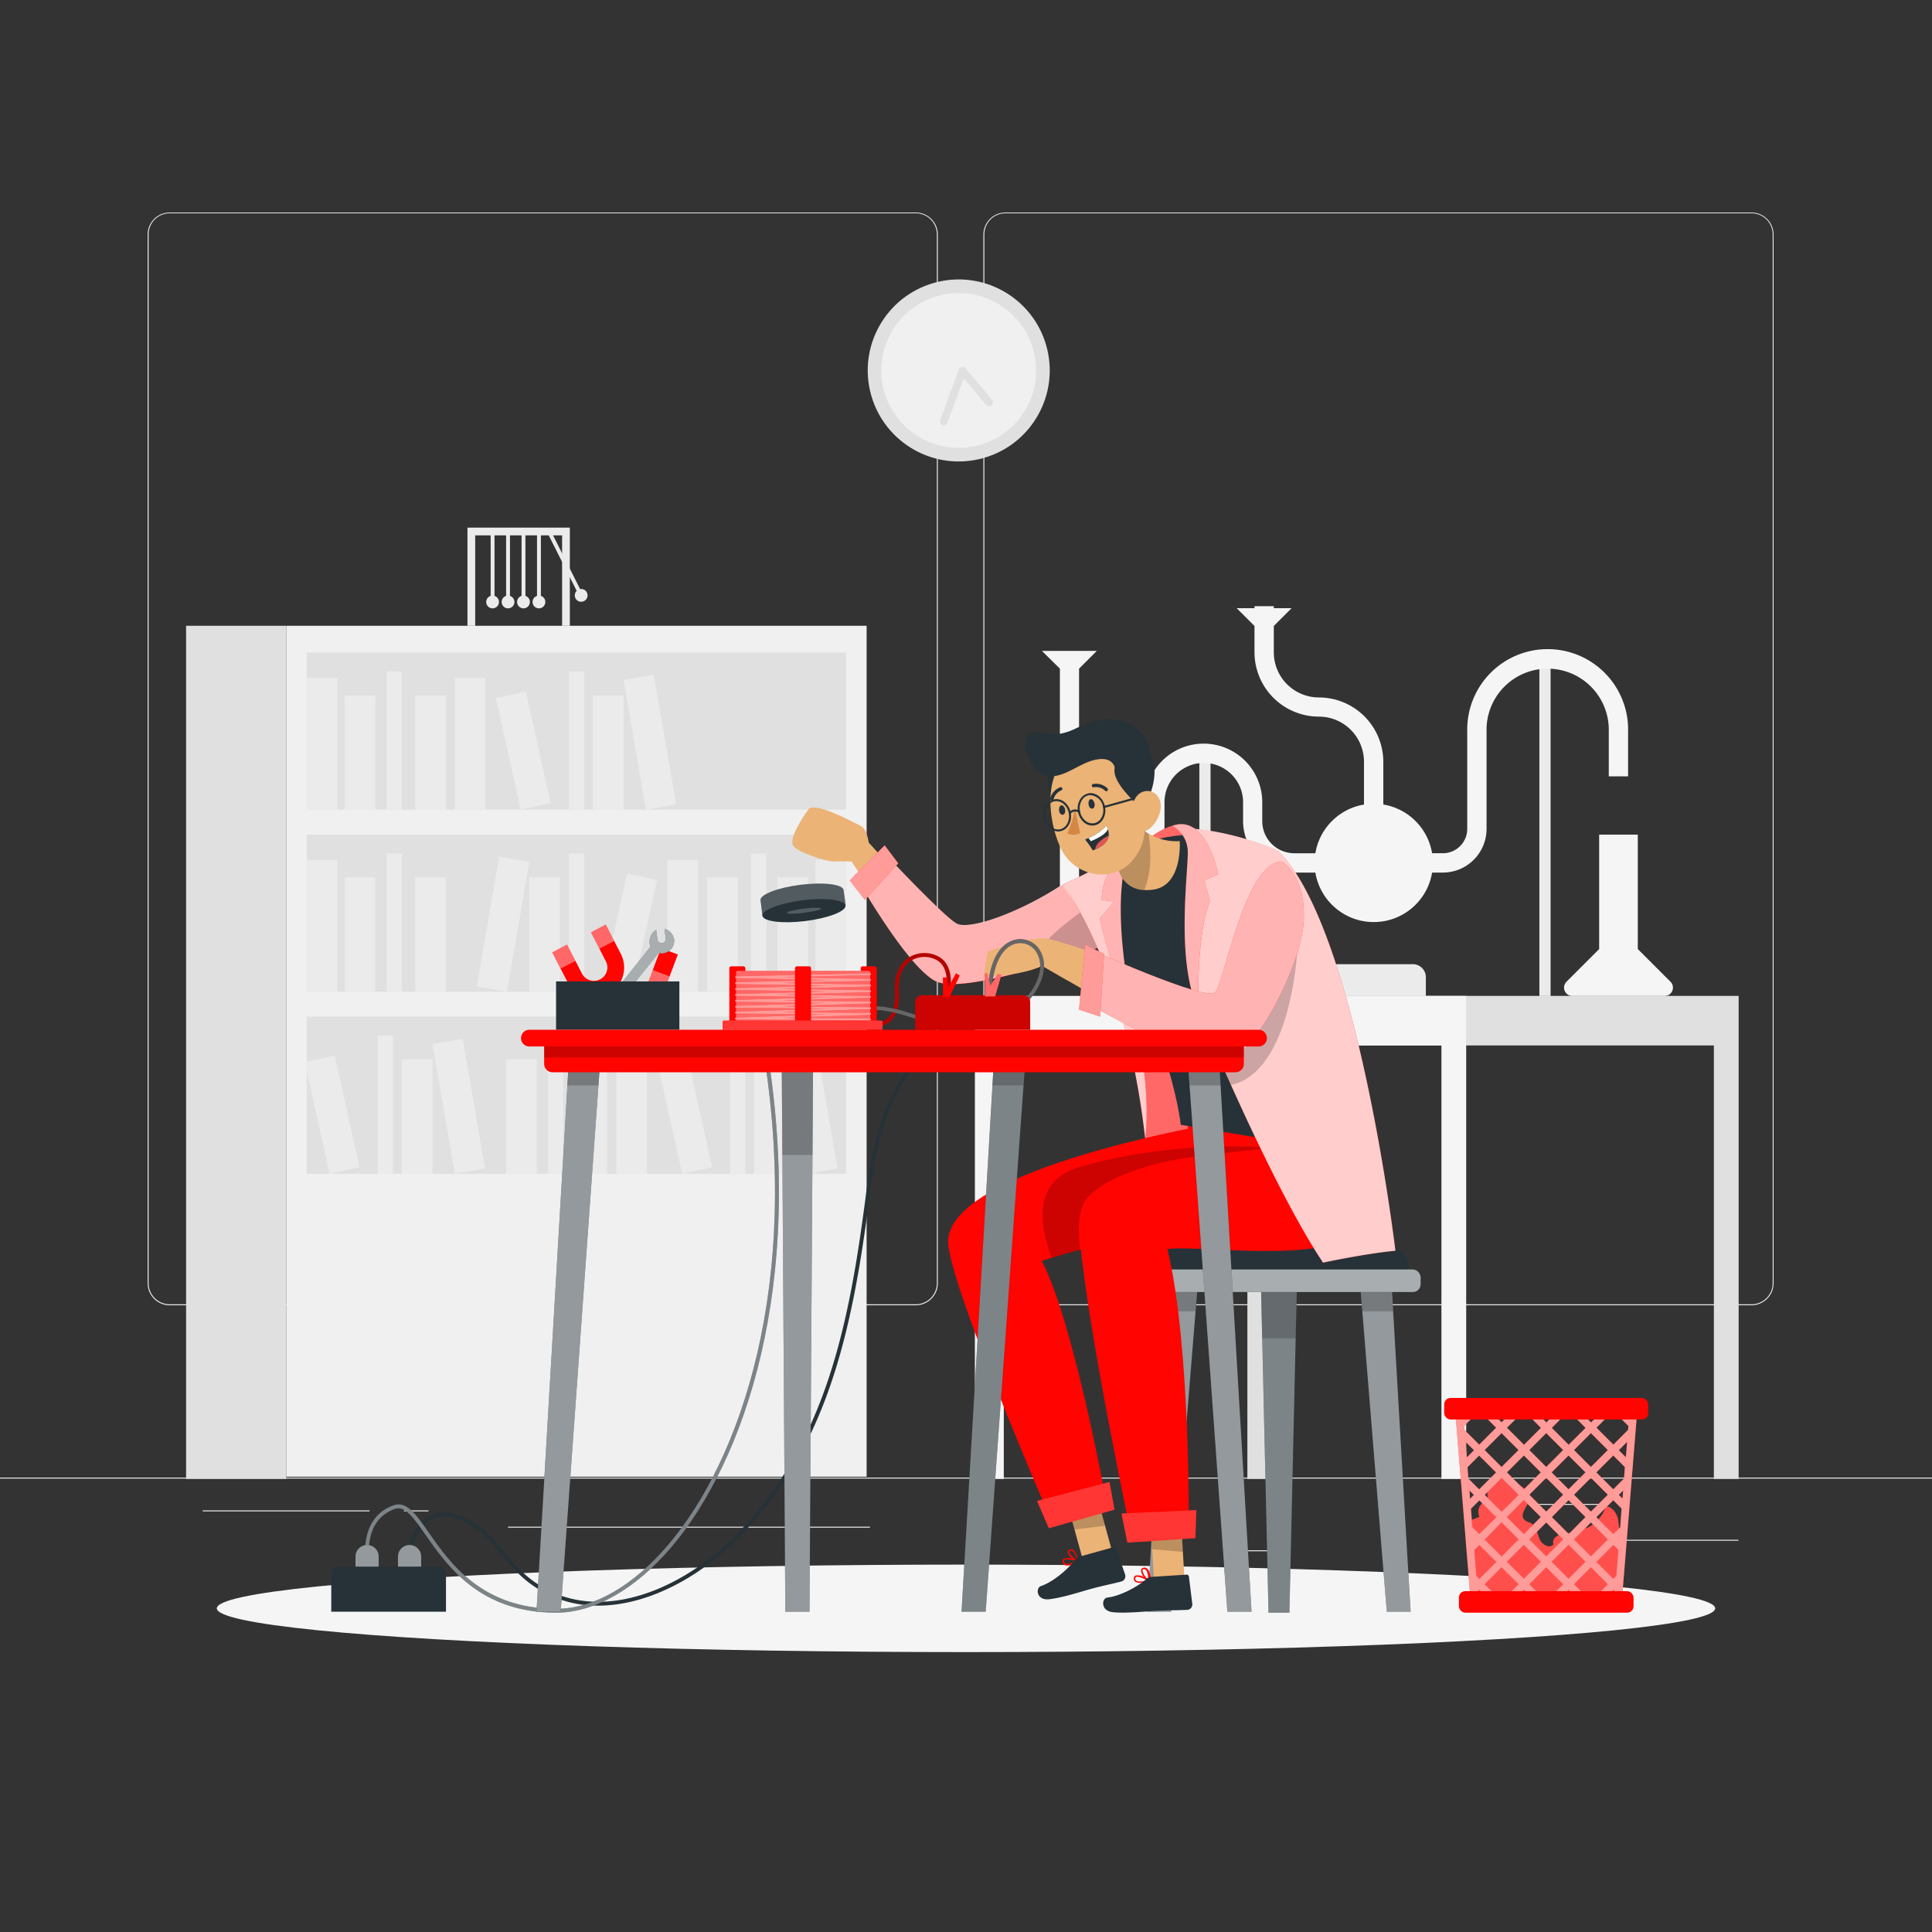 <svg xmlns="http://www.w3.org/2000/svg" viewBox="0 0 500 500"><rect x="0" y="0" width="500" height="500" fill="#333333" stroke="none"/><g id="freepik--background-complete--inject-1"><rect y="382.4" width="500" height="0.25" style="fill:#ebebeb"></rect><rect x="416.78" y="398.49" width="33.12" height="0.25" style="fill:#ebebeb"></rect><rect x="322.53" y="401.21" width="8.69" height="0.25" style="fill:#ebebeb"></rect><rect x="396.59" y="389.21" width="19.19" height="0.25" style="fill:#ebebeb"></rect><rect x="52.46" y="390.89" width="43.19" height="0.25" style="fill:#ebebeb"></rect><rect x="104.56" y="390.89" width="6.33" height="0.25" style="fill:#ebebeb"></rect><rect x="131.47" y="395.11" width="93.68" height="0.25" style="fill:#ebebeb"></rect><path d="M237,337.8H43.91a5.71,5.71,0,0,1-5.7-5.71V60.66A5.71,5.71,0,0,1,43.91,55H237a5.71,5.71,0,0,1,5.71,5.71V332.09A5.71,5.71,0,0,1,237,337.8ZM43.91,55.2a5.46,5.46,0,0,0-5.45,5.46V332.09a5.46,5.46,0,0,0,5.45,5.46H237a5.47,5.47,0,0,0,5.46-5.46V60.66A5.47,5.47,0,0,0,237,55.2Z" style="fill:#ebebeb"></path><path d="M453.31,337.8H260.21a5.72,5.72,0,0,1-5.71-5.71V60.66A5.72,5.72,0,0,1,260.21,55h193.1A5.71,5.71,0,0,1,459,60.66V332.09A5.71,5.71,0,0,1,453.31,337.8ZM260.21,55.2a5.47,5.47,0,0,0-5.46,5.46V332.09a5.47,5.47,0,0,0,5.46,5.46h193.1a5.47,5.47,0,0,0,5.46-5.46V60.66a5.47,5.47,0,0,0-5.46-5.46Z" style="fill:#ebebeb"></path><path d="M405.4,254.08l8.46-8.46V216h10v29.61l8.46,8.46a2.16,2.16,0,0,1-1.53,3.69H406.93A2.16,2.16,0,0,1,405.4,254.08Z" style="fill:#f5f5f5"></path><rect x="398.39" y="170.72" width="2.9" height="87.05" transform="translate(799.68 428.49) rotate(180)" style="fill:#ebebeb"></rect><rect x="310.39" y="194.98" width="2.9" height="62.79" style="fill:#ebebeb"></rect><rect x="286.39" y="242.72" width="2.9" height="15.05" style="fill:#ebebeb"></rect><circle cx="355.52" cy="223.32" r="15.31" style="fill:#f5f5f5"></circle><path d="M269.65,168.45h14.21l-4.6,4.6v58.5a8.54,8.54,0,1,0,17.07,0V207.62a15.17,15.17,0,0,1,30.34,0v4.9a8.3,8.3,0,0,0,8.29,8.3H353V197.13a11.68,11.68,0,0,0-11.67-11.67,16.68,16.68,0,0,1-16.67-16.67V162l-4.61-4.6h4.61v-.52h5v.52h4.6l-4.6,4.6v6.83a11.68,11.68,0,0,0,11.67,11.67A16.69,16.69,0,0,1,358,197.13v23.69h15.42a6.31,6.31,0,0,0,6.3-6.3V189.27a20.82,20.82,0,1,1,41.63,0v11.65h-5V189.27a15.82,15.82,0,1,0-31.63,0v25.25a11.31,11.31,0,0,1-11.3,11.3H335a13.31,13.31,0,0,1-13.29-13.3v-4.9a10.17,10.17,0,0,0-20.34,0v23.93a13.54,13.54,0,1,1-27.07,0v-58.5Z" style="fill:#f5f5f5"></path><path d="M341,249.54h28a0,0,0,0,1,0,0v4.88a3.36,3.36,0,0,1-3.36,3.36H344.37a3.36,3.36,0,0,1-3.36-3.36v-4.88A0,0,0,0,1,341,249.54Z" transform="translate(710.02 507.31) rotate(180)" style="fill:#ebebeb"></path><rect x="74.07" y="161.95" width="150.21" height="220.23" style="fill:#f0f0f0"></rect><rect x="79.38" y="168.88" width="139.59" height="40.67" style="fill:#e0e0e0"></rect><rect x="79.38" y="175.46" width="7.93" height="34.09" style="fill:#ebebeb"></rect><rect x="117.73" y="175.46" width="7.93" height="34.09" style="fill:#ebebeb"></rect><rect x="164.21" y="175.04" width="7.93" height="34.09" transform="translate(-30.18 31.35) rotate(-9.78)" style="fill:#ebebeb"></rect><rect x="89.21" y="179.96" width="7.93" height="29.6" style="fill:#ebebeb"></rect><rect x="107.43" y="179.96" width="7.93" height="29.6" style="fill:#ebebeb"></rect><rect x="153.44" y="179.96" width="7.93" height="29.6" style="fill:#ebebeb"></rect><rect x="131.45" y="179.45" width="7.93" height="29.6" transform="translate(-38.91 34) rotate(-12.53)" style="fill:#ebebeb"></rect><rect x="100.03" y="173.77" width="3.96" height="35.78" style="fill:#ebebeb"></rect><rect x="147.2" y="173.77" width="3.96" height="35.78" style="fill:#ebebeb"></rect><rect x="79.38" y="215.99" width="139.59" height="40.67" transform="translate(298.36 472.66) rotate(180)" style="fill:#e0e0e0"></rect><rect x="211.04" y="222.58" width="7.93" height="34.09" transform="translate(430.02 479.24) rotate(180)" style="fill:#ebebeb"></rect><rect x="172.7" y="222.58" width="7.93" height="34.09" transform="translate(353.33 479.24) rotate(180)" style="fill:#ebebeb"></rect><rect x="126.22" y="222.15" width="7.93" height="34.09" transform="translate(217.85 497.03) rotate(-170.22)" style="fill:#ebebeb"></rect><rect x="201.22" y="227.07" width="7.93" height="29.6" transform="translate(410.37 483.74) rotate(180)" style="fill:#ebebeb"></rect><rect x="182.99" y="227.07" width="7.93" height="29.6" transform="translate(373.91 483.74) rotate(180)" style="fill:#ebebeb"></rect><rect x="136.99" y="227.07" width="7.93" height="29.6" transform="translate(281.9 483.74) rotate(180)" style="fill:#ebebeb"></rect><rect x="158.98" y="226.56" width="7.93" height="29.6" transform="translate(269.66 512.32) rotate(-167.47)" style="fill:#ebebeb"></rect><rect x="194.36" y="220.88" width="3.96" height="35.78" transform="translate(392.69 477.55) rotate(180)" style="fill:#ebebeb"></rect><rect x="147.2" y="220.88" width="3.96" height="35.78" transform="translate(298.36 477.55) rotate(180)" style="fill:#ebebeb"></rect><rect x="79.38" y="222.58" width="7.93" height="34.09" style="fill:#ebebeb"></rect><rect x="89.21" y="227.07" width="7.93" height="29.6" style="fill:#ebebeb"></rect><rect x="107.43" y="227.07" width="7.93" height="29.6" style="fill:#ebebeb"></rect><rect x="100.03" y="220.88" width="3.96" height="35.78" style="fill:#ebebeb"></rect><rect x="79.38" y="263.11" width="139.59" height="40.67" style="fill:#e0e0e0"></rect><rect x="159.5" y="269.69" width="7.93" height="34.09" style="fill:#ebebeb"></rect><rect x="205.98" y="269.27" width="7.93" height="34.09" transform="translate(-45.58 39.82) rotate(-9.78)" style="fill:#ebebeb"></rect><rect x="130.99" y="274.18" width="7.93" height="29.6" style="fill:#ebebeb"></rect><rect x="149.21" y="274.18" width="7.93" height="29.6" style="fill:#ebebeb"></rect><rect x="195.22" y="274.18" width="7.93" height="29.6" style="fill:#ebebeb"></rect><rect x="173.22" y="273.68" width="7.93" height="29.6" transform="translate(-58.35 45.3) rotate(-12.53)" style="fill:#ebebeb"></rect><rect x="141.81" y="268" width="3.96" height="35.78" style="fill:#ebebeb"></rect><rect x="188.97" y="268" width="3.96" height="35.78" style="fill:#ebebeb"></rect><rect x="114.76" y="269.27" width="7.93" height="34.09" transform="translate(-46.9 24.32) rotate(-9.78)" style="fill:#ebebeb"></rect><rect x="103.99" y="274.18" width="7.93" height="29.6" style="fill:#ebebeb"></rect><rect x="81.99" y="273.68" width="7.93" height="29.6" transform="translate(-60.53 25.51) rotate(-12.53)" style="fill:#ebebeb"></rect><rect x="97.74" y="268" width="3.96" height="35.78" style="fill:#ebebeb"></rect><rect x="48.16" y="161.95" width="25.91" height="220.8" transform="translate(122.23 544.7) rotate(180)" style="fill:#e0e0e0"></rect><polygon points="449.96 257.74 449.96 382.75 443.55 382.75 443.55 270.56 330.3 270.56 330.3 382.75 322.82 382.75 322.82 257.74 449.96 257.74" style="fill:#e0e0e0"></polygon><polygon points="379.45 257.74 379.45 382.75 373.04 382.75 373.04 270.56 259.78 270.56 259.78 382.75 252.3 382.75 252.3 257.74 379.45 257.74" style="fill:#f5f5f5"></polygon><circle cx="248.12" cy="95.87" r="23.55" transform="translate(-16.72 71.09) rotate(-15.78)" style="fill:#e0e0e0"></circle><circle cx="248.12" cy="95.87" r="20.03" transform="translate(129.73 334.08) rotate(-84.7)" style="fill:#f0f0f0"></circle><polyline points="244.24 109.08 249.1 95.96 255.98 104.1" style="fill:#f0f0f0"></polyline><path d="M244.24,110.08a1,1,0,0,1-.35-.06,1,1,0,0,1-.59-1.28l4.86-13.13a1,1,0,0,1,1.71-.3l6.87,8.15a1,1,0,0,1-1.53,1.29l-5.77-6.84-4.27,11.52A1,1,0,0,1,244.24,110.08Z" style="fill:#e0e0e0"></path><polygon points="147.47 161.95 145.47 161.95 145.47 138.55 122.98 138.55 122.98 161.95 120.98 161.95 120.98 136.55 147.47 136.55 147.47 161.95" style="fill:#ebebeb"></polygon><rect x="126.98" y="137.55" width="1" height="18.24" style="fill:#ebebeb"></rect><path d="M129.13,155.79a1.65,1.65,0,1,1-1.65-1.65A1.65,1.65,0,0,1,129.13,155.79Z" style="fill:#ebebeb"></path><rect x="130.98" y="137.55" width="1" height="18.24" style="fill:#ebebeb"></rect><path d="M133.13,155.79a1.65,1.65,0,1,1-1.65-1.65A1.65,1.65,0,0,1,133.13,155.79Z" style="fill:#ebebeb"></path><rect x="134.98" y="137.55" width="1" height="18.24" style="fill:#ebebeb"></rect><path d="M137.13,155.79a1.65,1.65,0,1,1-1.65-1.65A1.65,1.65,0,0,1,137.13,155.79Z" style="fill:#ebebeb"></path><rect x="138.98" y="137.55" width="1" height="18.24" style="fill:#ebebeb"></rect><path d="M141.13,155.79a1.65,1.65,0,1,1-1.65-1.65A1.65,1.65,0,0,1,141.13,155.79Z" style="fill:#ebebeb"></path><rect x="145.8" y="136.81" width="1" height="18.24" transform="translate(-50.01 81.41) rotate(-26.73)" style="fill:#ebebeb"></rect><path d="M151.88,153.34a1.65,1.65,0,1,1-2.22-.73A1.65,1.65,0,0,1,151.88,153.34Z" style="fill:#ebebeb"></path></g><g id="freepik--Shadow--inject-1"><ellipse id="freepik--path--inject-1" cx="250" cy="416.24" rx="193.89" ry="11.32" style="fill:#f5f5f5"></ellipse></g><g id="freepik--trash-bin--inject-1"><path d="M382.88,392.57a3,3,0,0,1,2.39-4.27,6.38,6.38,0,0,1,2-7,1.54,1.54,0,0,1,.87-.39,1.77,1.77,0,0,1,.95.42l5.57,4a3.34,3.34,0,0,1,1.11,1.1c1.14,2.21-3,5-1.28,6.86.48.52,1.26.63,1.87,1,1.33.83,1.49,2.65,2.1,4.08s2.78,2.56,3.6,1.23c-.61-1.38,1.24-2.57,2.73-2.74s3.06-.26,3.89-1.67c2.13,1.86,6.88-3.32,6.77-5.41,1.75.14,2.94,1.77,3.32,3.41a24.36,24.36,0,0,1,.18,5.2c0,3.38,1.14,6.69,1.08,10.07,0,2.64-1.06,5.56-3.47,6.62a9.22,9.22,0,0,1-3.74.5l-27.42-.18a4.06,4.06,0,0,1-1.93-.32c-1.24-.65-1.5-2.27-1.62-3.66l-1.47-17.88Z" style="fill:#FF0400"></path><path d="M382.88,392.57a3,3,0,0,1,2.39-4.27,6.38,6.38,0,0,1,2-7,1.54,1.54,0,0,1,.87-.39,1.77,1.77,0,0,1,.95.42l5.57,4a3.34,3.34,0,0,1,1.11,1.1c1.14,2.21-3,5-1.28,6.86.48.52,1.26.63,1.87,1,1.33.83,1.49,2.65,2.1,4.08s2.78,2.56,3.6,1.23c-.61-1.38,1.24-2.57,2.73-2.74s3.06-.26,3.89-1.67c2.13,1.86,6.88-3.32,6.77-5.41,1.75.14,2.94,1.77,3.32,3.41a24.36,24.36,0,0,1,.18,5.2c0,3.38,1.14,6.69,1.08,10.07,0,2.64-1.06,5.56-3.47,6.62a9.22,9.22,0,0,1-3.74.5l-27.42-.18a4.06,4.06,0,0,1-1.93-.32c-1.24-.65-1.5-2.27-1.62-3.66l-1.47-17.88Z" style="fill:#fff;opacity:0.3;isolation:isolate"></path><path d="M376.49,363.58l.35,4.3.25,3.07.64,8,.37,4.58.5,6.11.21,2.62.06.78.25,3.07.34,4.23.21,2.62.22,2.65.25,3.08.19,2.35.21,2.61.09,1.14h39.06l.09-1.14L420,411l.19-2.33.25-3.08.22-2.66.21-2.62.34-4.22.25-3.08.07-.78.21-2.62.49-6.11.37-4.59.65-8,.25-3.07.35-4.3H376.49Zm2.16,2h.89l-.82.82h0Zm3.71,0h.92l3.91,3.91-4.37,4.37L379,370.05l-.08-1Zm-2.56,14.13,3-3,4.37,4.36-4.37,4.37L380,382.63Zm40.49,2.92-2.78,2.79-4.37-4.37,4.37-4.36,3,3h0ZM388.6,370.9l4.37,4.37-4.37,4.37-4.37-4.37Zm0-2.82-2.5-2.5h5Zm5.78,8.61,4.37,4.36-4.37,4.37L390,381.05Zm5.78,14.51-4.36-4.37,4.36-4.36,4.37,4.36Zm5.78-2.95,4.37,4.37L406,397l-4.37-4.37Zm-7.19,4.36L394.38,397,390,392.62l4.36-4.37Zm-2.95-17.34,4.36-4.37,4.37,4.37-4.37,4.37Zm10.14,1.42,4.37,4.36-4.37,4.37-4.36-4.37Zm1.42-1.42,4.37-4.37,4.36,4.37-4.36,4.37Zm8.73,11.56-4.36,4.37-4.37-4.37,4.37-4.36Zm-4.36,7.2,4.36,4.37-4.36,4.36-4.37-4.36Zm-1.42,10.15-4.37,4.37-4.36-4.37,4.37-4.37Zm-10.15-1.42-4.36-4.36,4.36-4.37,4.37,4.37Zm-1.41,1.42-4.37,4.37L390,404.18l4.36-4.37ZM393,410l-2.83,2.83h-3.08L384.23,410l4.37-4.37Zm-4.37-7.2-4.37-4.36L388.6,394,393,398.4Zm0-11.56-4.37-4.37,4.37-4.36,4.37,4.36Zm5.32-25.62h.92l3.91,3.91-4.37,4.37L390,369.49Zm3.75,0h5l-2.5,2.5Zm7.81,0h.92l3.91,3.91-4.37,4.37-4.36-4.37Zm8.74,0-2.49,2.5-2.5-2.5Zm3.75,0,3.42,3.43-.08,1-3.8,3.81-4.37-4.37,3.91-3.91Zm3.7,0-.07.81h0l-.81-.81Zm-.93,11.51-1.82-1.82,2.14-2.14Zm-.87,10.69-.95-.95,1.12-1.12h0l-.17,2.07Zm-.6,7.44L417.51,397l-4.37-4.36,4.37-4.37,2.15,2.16Zm-.26,3.27-.09-.09.1-.1v.19Zm-.76,9.31-.74.74-4.37-4.36,4.37-4.37,1.29,1.29-.55,6.7Zm-2.16,5,1.42-1.42.42.42-.08,1Zm-2.82,0h-3.08L407.36,410l4.37-4.37,4.36,4.37Zm-8.75,0,1.42-1.42,1.42,1.42Zm-5.9,0L395.8,410l4.36-4.37,4.37,4.37-2.83,2.83Zm-5.66,0,1.42-1.42,1.42,1.42Zm-10.56-1,.42-.42,1.42,1.42h-1.76Zm-.87-10.69,1.29-1.29,4.37,4.37-4.37,4.36-.75-.74Zm-.23-2.81.11.11-.09.09,0-.2Zm-.64-7.88,2.16-2.16,4.37,4.37L382.82,397l-1.77-1.76Zm-.38-4.7,1.13,1.12-1,1Zm-1-12.59,2.15,2.15-1.83,1.83-.32-4Z" style="fill:#FF0400"></path><g style="opacity:0.6;isolation:isolate"><path d="M376.49,363.58l.35,4.3.25,3.07.64,8,.37,4.58.5,6.11.21,2.62.06.78.25,3.07.34,4.23.21,2.62.22,2.65.25,3.08.19,2.35.21,2.61.09,1.14h39.06l.09-1.14L420,411l.19-2.33.25-3.08.22-2.66.21-2.62.34-4.22.25-3.08.07-.78.21-2.62.49-6.11.37-4.59.65-8,.25-3.07.35-4.3H376.49Zm2.16,2h.89l-.82.82h0Zm3.71,0h.92l3.91,3.91-4.37,4.37L379,370.05l-.08-1Zm-2.56,14.13,3-3,4.37,4.36-4.37,4.37L380,382.63Zm40.49,2.92-2.78,2.79-4.37-4.37,4.37-4.36,3,3h0ZM388.6,370.9l4.37,4.37-4.37,4.37-4.37-4.37Zm0-2.82-2.5-2.5h5Zm5.78,8.61,4.37,4.36-4.37,4.37L390,381.05Zm5.78,14.51-4.36-4.37,4.36-4.36,4.37,4.36Zm5.78-2.95,4.37,4.37L406,397l-4.37-4.37Zm-7.19,4.36L394.38,397,390,392.62l4.36-4.37Zm-2.95-17.34,4.36-4.37,4.37,4.37-4.37,4.37Zm10.14,1.42,4.37,4.36-4.37,4.37-4.36-4.37Zm1.42-1.42,4.37-4.37,4.36,4.37-4.36,4.37Zm8.73,11.56-4.36,4.37-4.37-4.37,4.37-4.36Zm-4.36,7.2,4.36,4.37-4.36,4.36-4.37-4.36Zm-1.42,10.15-4.37,4.37-4.36-4.37,4.37-4.37Zm-10.15-1.42-4.36-4.36,4.36-4.37,4.37,4.37Zm-1.41,1.42-4.37,4.37L390,404.18l4.36-4.37ZM393,410l-2.83,2.83h-3.08L384.23,410l4.37-4.37Zm-4.37-7.2-4.37-4.36L388.6,394,393,398.4Zm0-11.56-4.37-4.37,4.37-4.36,4.37,4.36Zm5.32-25.62h.92l3.91,3.91-4.37,4.37L390,369.49Zm3.75,0h5l-2.5,2.5Zm7.81,0h.92l3.91,3.91-4.37,4.37-4.36-4.37Zm8.74,0-2.49,2.5-2.5-2.5Zm3.75,0,3.42,3.43-.08,1-3.8,3.81-4.37-4.37,3.91-3.91Zm3.7,0-.07.81h0l-.81-.81Zm-.93,11.51-1.82-1.82,2.14-2.14Zm-.87,10.69-.95-.95,1.12-1.12h0l-.17,2.07Zm-.6,7.44L417.51,397l-4.37-4.36,4.37-4.37,2.15,2.16Zm-.26,3.27-.09-.09.1-.1v.19Zm-.76,9.31-.74.74-4.37-4.36,4.37-4.37,1.29,1.29-.55,6.7Zm-2.16,5,1.42-1.42.42.42-.08,1Zm-2.82,0h-3.08L407.36,410l4.37-4.37,4.36,4.37Zm-8.75,0,1.42-1.42,1.42,1.42Zm-5.9,0L395.8,410l4.36-4.37,4.37,4.37-2.83,2.83Zm-5.66,0,1.42-1.42,1.42,1.42Zm-10.56-1,.42-.42,1.42,1.42h-1.76Zm-.87-10.69,1.29-1.29,4.37,4.37-4.37,4.36-.75-.74Zm-.23-2.81.11.11-.09.09,0-.2Zm-.64-7.88,2.16-2.16,4.37,4.37L382.82,397l-1.77-1.76Zm-.38-4.7,1.13,1.12-1,1Zm-1-12.59,2.15,2.15-1.83,1.83-.32-4Z" style="fill:#fff"></path></g><rect x="373.76" y="361.79" width="52.8" height="5.57" rx="1.64" style="fill:#FF0400"></rect><rect x="377.57" y="411.79" width="45.19" height="5.57" rx="1.64" transform="translate(800.33 829.15) rotate(180)" style="fill:#FF0400"></rect></g><g id="freepik--Character--inject-1"><polygon points="326.29 330.36 326.65 345.93 328.29 417.36 333.7 417.36 335.33 345.93 335.69 330.36 326.29 330.36" style="fill:#263238"></polygon><polygon points="326.29 330.36 326.65 345.93 328.29 417.36 333.7 417.36 335.33 345.93 335.69 330.36 326.29 330.36" style="fill:#fff;opacity:0.4;isolation:isolate"></polygon><polygon points="326.29 330.36 326.65 346.36 335.33 346.36 335.69 330.36 326.29 330.36" style="opacity:0.2;isolation:isolate"></polygon><polygon points="296.91 417.11 301.91 331.46 310.08 331.46 303.08 417.11 296.91 417.11" style="fill:#263238"></polygon><polygon points="303.09 417.11 296.92 417.11 301.45 339.06 301.9 331.36 310.07 331.36 309.44 339.06 303.09 417.11" style="fill:#fff;opacity:0.5;isolation:isolate"></polygon><polygon points="310.07 331.36 309.44 339.36 301.45 339.36 301.9 331.36 310.07 331.36" style="opacity:0.2;isolation:isolate"></polygon><polygon points="358.9 417.11 351.9 331.46 360.07 331.46 365.07 417.11 358.9 417.11" style="fill:#263238"></polygon><polygon points="358.89 417.11 352.54 339.06 351.91 331.36 360.08 331.36 360.53 339.06 365.06 417.11 358.89 417.11" style="fill:#fff;opacity:0.5;isolation:isolate"></polygon><polygon points="351.91 331.36 352.54 339.36 360.53 339.36 360.08 331.36 351.91 331.36" style="opacity:0.2;isolation:isolate"></polygon><path d="M297.53,322.69h66.92a0,0,0,0,1,0,0v6.69a5,5,0,0,1-5,5H302.53a5,5,0,0,1-5-5v-6.69A0,0,0,0,1,297.53,322.69Z" transform="translate(661.98 657.07) rotate(180)" style="fill:#263238"></path><rect x="294.32" y="328.54" width="73.33" height="5.84" rx="2.01" transform="translate(661.98 662.92) rotate(180)" style="fill:#263238"></rect><rect x="294.32" y="328.54" width="73.33" height="5.84" rx="2.01" transform="translate(661.98 662.92) rotate(180)" style="fill:#fff;opacity:0.6;isolation:isolate"></rect><g id="freepik--group--inject-1"><path d="M233.88,228l-9.06-9.94s-.43-3.56-2.08-4.33-11.94-6.46-13.52-4.27-5,7.47-4,9.31,9.1,4.27,10.42,4.18,4.75,0,4.75,0l7.38,11.24Z" style="fill:#ebb376"></path><path d="M274.85,229.06c-10.79,7.07-24,11.81-27.27,10s-18.18-17.67-18.18-17.67l-8.18,4.95s13.11,23.41,20.82,27.56,43.68-9.16,43.68-9.16Z" style="fill:#FF0400"></path><path d="M285.72,244.71s-10.58,3.91-21.5,6.84C255,254,245.57,255.77,242,253.87c-7.71-4.15-20.82-27.55-20.82-27.55l8.18-5s14.88,15.83,18.18,17.67,16.48-2.9,27.27-10l4.85,7Z" style="fill:#fff;opacity:0.7;isolation:isolate"></path><polygon points="228.95 218.77 232.47 223.44 223.84 232.89 219.91 227.87 228.95 218.77" style="fill:#FF0400"></polygon><polygon points="228.95 218.77 232.47 223.44 223.84 232.89 219.91 227.87 228.95 218.77" style="fill:#fff;opacity:0.6;isolation:isolate"></polygon><path d="M285.72,244.71s-10.58,3.91-21.5,6.84c4.74-7.34,11.67-12.83,15.48-15.51Z" style="opacity:0.2;isolation:isolate"></path><path d="M303.37,213.73c-5.59,1.41-14.24,9.71-13.77,15.19s-1.08,18.53,3.87,35.83,2.26,40.13,2.26,40.13l49.38,7.84S327.31,207.71,303.37,213.73Z" style="fill:#FF0400"></path><path d="M303.37,213.73c-5.59,1.41-14.24,9.71-13.77,15.19s-1.08,18.53,3.87,35.83,2.26,40.13,2.26,40.13l49.38,7.84S327.31,207.71,303.37,213.73Z" style="fill:#fff;opacity:0.4;isolation:isolate"></path><polygon points="306.63 410.14 298.66 409.05 297.56 390.11 305.51 391.21 306.63 410.14" style="fill:#ebb376"></polygon><polygon points="305.51 391.21 297.56 390.12 298.19 400.94 306.14 401.64 305.51 391.21" style="opacity:0.2;isolation:isolate"></polygon><path d="M306.31,298.82l1.94-12.18L352.91,284s4.75,25.34,1.1,32.09c-6.51,12.05-41.61,6-51.89,7.15,6.14,25.11,5.54,74.18,5.54,74.18L293,398.51s-11.28-52.87-13.57-78C277.88,303.56,291.93,304,306.31,298.82Z" style="fill:#FF0400"></path><polygon points="309.38 398.08 291.75 399.24 290.24 391.69 309.61 390.79 309.38 398.08" style="fill:#FF0400"></polygon><polygon points="288.25 403.07 280.23 403.66 275.21 385.37 283.22 384.79 288.25 403.07" style="fill:#ebb376"></polygon><path d="M279.15,403.93l-.14,0h0c0-.12-.41-2.37-1.38-2.9a.9.9,0,0,0-.8,0,.7.7,0,0,0-.49.73,3,3,0,0,0,1.18,1.63,3.21,3.21,0,0,0-2.24.06.67.67,0,0,0-.27.63,1,1,0,0,0,.5.94,2.15,2.15,0,0,0,1.56,0,10,10,0,0,0,2-.84h.07s0-.05,0-.07A.11.11,0,0,0,279.15,403.93Zm-2.41-2.24c0-.11,0-.25.27-.35l.09,0a.5.5,0,0,1,.43.05c.58.31,1,1.53,1.17,2.26l-.18-.05C277.73,403.13,276.81,402.23,276.74,401.69Zm-1.05,2.94a.71.71,0,0,1-.31-.61.36.36,0,0,1,.13-.31c.46-.34,1.92,0,3,.27C277.18,404.64,276.16,404.88,275.69,404.63Z" style="fill:#FF0400"></path><polygon points="283.22 384.79 275.21 385.38 278.08 395.83 286 394.86 283.22 384.79" style="opacity:0.2;isolation:isolate"></polygon><path d="M272.49,394.54l14.12-4.15s-8.43-47.58-17-64.08c.64-.21,1.49-.48,2.54-.79,1.89-.57,4.4-1.28,7.35-2.1,20.52-5.69,62.11-16.36,62.11-16.36l-19-17.73S247,300.87,245.38,320.81C244.63,330.4,272.49,394.54,272.49,394.54Z" style="fill:#FF0400"></path><polygon points="288.44 390.7 271.43 395.51 268.38 388.44 287.14 383.52 288.44 390.7" style="fill:#FF0400"></polygon><path d="M272.17,325.52c1.89-.57,4.4-1.28,7.35-2.1-.59-4.84-.6-10.39,1.73-13.22,4.63-5.64,16.54-8.95,23.32-10.15,5.67-1,24.72-3,24.72-3s-24.72-2.37-50,5C266.81,305.71,269.24,317.92,272.17,325.52Z" style="opacity:0.2;isolation:isolate"></path><polygon points="309.38 398.08 291.75 399.24 290.24 391.69 309.61 390.79 309.38 398.08" style="fill:#fff;opacity:0.2"></polygon><polygon points="288.44 390.7 271.43 395.51 268.38 388.44 287.14 383.52 288.44 390.7" style="fill:#fff;opacity:0.2"></polygon><path d="M279.45,402.84l8.68-2.42a.57.57,0,0,1,.72.36h0l2.35,6.76a1.43,1.43,0,0,1-1,1.75c-3.05.79-4.54,1-8.37,2.06-2.35.65-6.93,2.15-10.28,2.53S268,411,269.33,410.5c3.28-1.1,7.21-4.52,8.91-6.84A2.22,2.22,0,0,1,279.45,402.84Z" style="fill:#263238"></path><path d="M297.87,409.06h0c0-.14-.13-2.41-1-3.13a1.14,1.14,0,0,0-.89-.21.77.77,0,0,0-.69.6,2.91,2.91,0,0,0,.79,1.84,3.25,3.25,0,0,0-2.22-.41.74.74,0,0,0-.41.56,1,1,0,0,0,.3,1,2.13,2.13,0,0,0,1.52.3,9.31,9.31,0,0,0,2.1-.42.08.08,0,0,0,.07,0s0,0,0-.06.19,0,.2-.07l.17,0Zm-2.21-2.66c0-.11.07-.25.33-.3h.1a.5.5,0,0,1,.4.15c.51.42.65,1.69.68,2.45l-.16-.09A3.78,3.78,0,0,1,295.66,406.4ZM294,409.05a.71.71,0,0,1-.18-.66.33.33,0,0,1,.2-.27c.51-.24,1.88.35,2.85.88C295.48,409.37,294.42,409.39,294,409.05Z" style="fill:#FF0400"></path><path d="M298.06,408.09l9-.57a.57.57,0,0,1,.63.51h0l.88,7.1a1.4,1.4,0,0,1-1.31,1.5c-3.14.15-4.65.06-8.61.28-2.43.14-7.22.66-10.58.33s-2.94-3.63-1.49-3.79c3.43-.39,8-2.91,10.13-4.83A2.24,2.24,0,0,1,298.06,408.09Z" style="fill:#263238"></path><path d="M357.33,299.71l-51.75-8.61s-3.23-30.74-27.27-59.22c0,0,8.34-18.24,38-15.72S357.33,299.71,357.33,299.71Z" style="fill:#263238"></path><path d="M291.64,219.85A110.24,110.24,0,0,1,275,228.92s16.21,20.16,21.36,65.65c0,0,1.92-11.08-2.7-30.9C293.61,263.67,285.45,228.05,291.64,219.85Z" style="fill:#FF0400"></path><path d="M291.64,219.85A110.24,110.24,0,0,1,275,228.92s16.21,20.16,21.36,65.65c0,0,1.92-11.08-2.7-30.9C293.61,263.67,285.45,228.05,291.64,219.85Z" style="fill:#fff;opacity:0.8;isolation:isolate"></path><path d="M310.1,261.29s18.59,45,32.31,65.48c0,0,10.81-2.33,18.72-3.08,0,0-9.89-83.67-30.46-103.59,0,0-12.65-5.58-24.66-5.69a18.91,18.91,0,0,1,3.28,9.53C310,236.05,308.47,256,310.1,261.29Z" style="fill:#FF0400"></path><path d="M361.13,323.69c-7.91.75-18.72,3.08-18.72,3.08-7.81-11.64-17.21-31.26-23.84-46-2.66-5.9-4.88-11-6.37-14.52-1.34-3.12-2.1-5-2.1-5-1.63-5.27-.14-25.24-.81-37.35a19,19,0,0,0-3.28-9.53c12,.11,24.66,5.69,24.66,5.69C351.24,240,361.13,323.69,361.13,323.69Z" style="fill:#fff;opacity:0.8;isolation:isolate"></path><path d="M335.66,246.85s-1.68,30.71-17.09,33.93c-2.66-5.9-4.88-11-6.37-14.52C320.49,257,335.66,246.85,335.66,246.85Z" style="opacity:0.2;isolation:isolate"></path><path d="M303.37,213.73a7.64,7.64,0,0,1,4,6.13c.39,4.44-3.37,28.38,2.76,41.43,0,0-.65-19.22,3-28l-1.44-5.46,3.57-1.55S312.27,210.47,303.37,213.73Z" style="fill:#FF0400"></path><path d="M303.37,213.73a7.64,7.64,0,0,1,4,6.13c.39,4.44-3.37,28.38,2.76,41.43,0,0-.65-19.22,3-28l-1.44-5.46,3.57-1.55S312.27,210.47,303.37,213.73Z" style="fill:#fff;opacity:0.7;isolation:isolate"></path><path d="M295,215s-10.19,9.47-9.86,17.92l3.22.43-3.74,4.4s4.32,18.54,8.95,26C293.61,263.67,284.73,227.6,295,215Z" style="fill:#FF0400"></path><path d="M295,215s-10.19,9.47-9.86,17.92l3.22.43-3.74,4.4s4.32,18.54,8.95,26C293.61,263.67,284.73,227.6,295,215Z" style="fill:#fff;opacity:0.7;isolation:isolate"></path><path d="M284.74,225a7.14,7.14,0,0,1,4.75,0,6.92,6.92,0,0,0,6.65,5.34,12.08,12.08,0,0,0,2.28-.1c7.74-1.06,6.89-12.57,6.89-12.57a13.81,13.81,0,0,1-8.06-1.94h0A17.86,17.86,0,0,1,292,211Z" style="fill:#ebb376"></path><path d="M284.74,225a7.14,7.14,0,0,1,4.75,0,6.92,6.92,0,0,0,6.65,5.34c2-4.93,1.73-10.58,1.11-14.61h0A17.86,17.86,0,0,1,292,211Z" style="opacity:0.2;isolation:isolate"></path><path d="M279.34,199.53c3.82,1.66,3,5.85-3.49,13.39-3.88-3.45-5.88-11.19-3.78-13.62S276,198.1,279.34,199.53Z" style="fill:#263238"></path><path d="M295.11,203.09c1.2,8.35,2.32,13.17-1,18.26-4.95,7.66-15.91,6-19.58-1.83-3.29-7-4.71-19.51,2.68-24.45a11.51,11.51,0,0,1,17.86,8Z" style="fill:#ebb376"></path><path d="M283.26,207.89c.14.67-.1,1.29-.54,1.38s-.9-.37-1-1.05.1-1.28.53-1.38S283.08,207.24,283.26,207.89Z" style="fill:#263238"></path><path d="M275.64,209.48c.14.67-.11,1.29-.55,1.38s-.91-.37-1-1.05.11-1.29.55-1.38S275.5,208.81,275.64,209.48Z" style="fill:#263238"></path><path d="M278.19,209.28a24,24,0,0,1-2,6.41,4,4,0,0,0,3.34-.07Z" style="fill:#d58745"></path><path d="M290.31,196.46c-3.58,2.12-2.25,6.17,5.16,12.83,3.41-3.91,4.42-11.85,2-14S293.44,194.61,290.31,196.46Z" style="fill:#263238"></path><path d="M300.4,208.87a8.07,8.07,0,0,1-2.76,5.47c-2.15,1.81-4.39.17-4.77-2.46-.34-2.38.37-6.18,3-7S300.58,206.27,300.4,208.87Z" style="fill:#ebb376"></path><path d="M282.7,213.65a3.39,3.39,0,0,1-2.15-.81,4.62,4.62,0,0,1-1.56-2.72h0a4.61,4.61,0,0,1,.46-3.1,3.28,3.28,0,0,1,2.25-1.7c1.93-.36,3.85,1.2,4.28,3.48s-.78,4.43-2.71,4.8A3.66,3.66,0,0,1,282.7,213.65Zm-.43-7.85a2.49,2.49,0,0,0-.47,0,2.75,2.75,0,0,0-1.89,1.44,4,4,0,0,0-.4,2.74h0a4.06,4.06,0,0,0,1.37,2.41,2.77,2.77,0,0,0,2.29.65c1.64-.31,2.67-2.19,2.29-4.18A3.54,3.54,0,0,0,282.27,205.8Z" style="fill:#263238"></path><path d="M273.82,215.19a4.07,4.07,0,0,1-3.71-3.53h0c-.43-2.28.78-4.43,2.71-4.8a3.27,3.27,0,0,1,2.72.76,4.59,4.59,0,0,1,1.56,2.71c.43,2.29-.79,4.44-2.71,4.8A2.76,2.76,0,0,1,273.82,215.19Zm-3.19-3.63c.37,2,2,3.37,3.66,3.06s2.67-2.19,2.29-4.19a4.09,4.09,0,0,0-1.37-2.41,2.78,2.78,0,0,0-2.29-.64c-1.64.31-2.67,2.18-2.29,4.18Z" style="fill:#263238"></path><path d="M276.84,210.65a.25.25,0,0,1-.16-.06.25.25,0,0,1,0-.37,2.07,2.07,0,0,1,2.74-.37.25.25,0,0,1,.09.36.27.27,0,0,1-.36.09,1.6,1.6,0,0,0-2.06.25A.28.28,0,0,1,276.84,210.65Z" style="fill:#263238"></path><path d="M285.72,209.11a.27.27,0,0,1-.07-.52l7.75-2.16a.27.27,0,0,1,.33.18.28.28,0,0,1-.19.33l-7.75,2.16Z" style="fill:#263238"></path><path d="M286.47,204.75a.47.47,0,0,1-.44-.09,3.44,3.44,0,0,0-2.94-.93.43.43,0,0,1-.52-.31.42.42,0,0,1,.31-.51h0a4.21,4.21,0,0,1,3.73,1.12.44.44,0,0,1,0,.6h0A.66.66,0,0,1,286.47,204.75Z" style="fill:#263238"></path><path d="M272.34,207.1a.35.35,0,0,1-.24.06.43.43,0,0,1-.31-.52h0a4.21,4.21,0,0,1,2.6-2.9.43.43,0,0,1,.54.28h0a.44.44,0,0,1-.28.53h0a3.44,3.44,0,0,0-2,2.33A.44.44,0,0,1,272.34,207.1Z" style="fill:#263238"></path><path d="M280.82,217.27a23.94,23.94,0,0,1,2,2.83l.57-.24c2.56-1.08,3.39-2.43,3.53-3.59a3.54,3.54,0,0,0-.23-1.68,3.74,3.74,0,0,0-.45-.86,13.12,13.12,0,0,1-4.58,3.16C281.16,217.14,280.82,217.27,280.82,217.27Z" style="fill:#263238"></path><path d="M281.69,216.89l.62.82c2.41-1,4-2.07,4.41-3.12a3.74,3.74,0,0,0-.45-.86A13.12,13.12,0,0,1,281.69,216.89Z" style="fill:#fff"></path><path d="M283.42,219.86c2.56-1.08,3.39-2.43,3.53-3.59a8.79,8.79,0,0,0-2.6,1.76A3.38,3.38,0,0,0,283.42,219.86Z" style="fill:#de5753"></path><path d="M288.67,199.48s0-4-5.25-2.85c-4.27,1-7.2,4.14-11.53,4.33s-9-9-5.21-11.07c2.77-1.53,4.95,2.24,12.57-1.77,9.42-5,18.45,0,18.24,7.18C297.32,201,288.67,199.48,288.67,199.48Z" style="fill:#263238"></path><path d="M286.76,247.76c-7-2.31-13.56-4.47-15.58-4.81-4.73-.79-15.61,3.36-15.61,3.36l-1,6.49s9.68-.19,15.13-2.84c0,0,7.93,4.74,17.05,9.58Z" style="fill:#ebb376"></path><path d="M331.84,223c-9.71-.17-15,31.56-17.4,33.87S282,245.66,282,245.66l-.9,13.87S308.32,275,316.05,275s20.66-24.61,21.34-36.47S331.84,223,331.84,223Z" style="fill:#FF0400"></path><path d="M331.84,223c-9.71-.17-15,31.56-17.4,33.87S282,245.66,282,245.66l-.9,13.87S308.32,275,316.05,275s20.66-24.61,21.34-36.47S331.84,223,331.84,223Z" style="fill:#fff;opacity:0.7;isolation:isolate"></path><polygon points="280.82 244.48 279.25 261.29 284.74 263.1 285.72 246.85 280.82 244.48" style="fill:#FF0400"></polygon><polygon points="280.82 244.48 279.25 261.29 284.74 263.1 285.72 246.85 280.82 244.48" style="fill:#fff;opacity:0.6;isolation:isolate"></polygon></g></g><g id="freepik--Table--inject-1"><path d="M154.82,415.54a29.06,29.06,0,0,1-19.75-7.46,51.37,51.37,0,0,1-5.2-5.66c-2.48-3-5-6.09-8.55-8-3.85-2.1-7.08-2.52-9.6-1.25-4.24,2.12-5.17,8.31-5.17,8.37l-1-.14c0-.28,1-6.78,5.71-9.13,2.84-1.42,6.38-1,10.53,1.27,3.67,2,6.3,5.18,8.84,8.25a50.53,50.53,0,0,0,5.1,5.55c16.09,14.25,39.11,5.3,53.69-9.06,24.58-24.2,30.49-56.41,34.81-90.07,1.57-12.26,4.57-26.21,14.9-36.76a23.74,23.74,0,0,1,3.72-3.19l.56.83a22.79,22.79,0,0,0-3.57,3.06c-10.12,10.34-13.07,24.09-14.62,36.19-4.34,33.83-10.29,66.22-35.1,90.65C180.56,408.41,167.4,415.53,154.82,415.54Z" style="fill:#263238"></path><path d="M143.92,417.36c-19.74,0-28.19-12.12-33.79-20.14-3.1-4.45-5.35-7.67-8-6.69-7.82,2.84-6.61,11.87-6.56,12.26l-1,.14c0-.1-1.38-10.22,7.21-13.34,3.42-1.25,5.85,2.24,9.2,7.06,5.48,7.85,13.75,19.71,33,19.71,9.62,0,19.94-5.93,29.06-16.69,18.48-21.8,34.58-67.08,24.34-128.76l1-.16c10.3,62-5.94,107.59-24.56,129.57C164.43,411.31,153.84,417.36,143.92,417.36Z" style="fill:#263238"></path><g style="opacity:0.4;isolation:isolate"><path d="M143.92,417.36c-19.74,0-28.19-12.12-33.79-20.14-3.1-4.45-5.35-7.67-8-6.69-7.82,2.84-6.61,11.87-6.56,12.26l-1,.14c0-.1-1.38-10.22,7.21-13.34,3.42-1.25,5.85,2.24,9.2,7.06,5.48,7.85,13.75,19.71,33,19.71,9.62,0,19.94-5.93,29.06-16.69,18.48-21.8,34.58-67.08,24.34-128.76l1-.16c10.3,62-5.94,107.59-24.56,129.57C164.43,411.31,153.84,417.36,143.92,417.36Z" style="fill:#fff"></path></g><path d="M109,405.84h-6v-3a3,3,0,0,1,3-3h0a3,3,0,0,1,3,3Z" style="fill:#263238"></path><path d="M109,405.84h-6v-3a3,3,0,0,1,3-3h0a3,3,0,0,1,3,3Z" style="fill:#fff;opacity:0.5;isolation:isolate"></path><path d="M98,405.84h-6v-3a3,3,0,0,1,3-3h0a3,3,0,0,1,3,3Z" style="fill:#263238"></path><path d="M98,405.84h-6v-3a3,3,0,0,1,3-3h0a3,3,0,0,1,3,3Z" style="fill:#fff;opacity:0.5;isolation:isolate"></path><path d="M87.6,405.44h25.94a1.88,1.88,0,0,1,1.88,1.88v9.79a0,0,0,0,1,0,0H85.73a0,0,0,0,1,0,0v-9.79A1.88,1.88,0,0,1,87.6,405.44Z" style="fill:#263238"></path><path d="M226.38,265.82a2,2,0,0,1-.37,0,.5.5,0,0,1-.44-.55.5.5,0,0,1,.55-.44,5.06,5.06,0,0,0,3.66-1.32c1.41-1.35,2-3.62,1.85-6.76-.23-4.2,1.07-7.4,3.66-9a7.69,7.69,0,0,1,7.63-.17c4.24,2.35,3,8.52,2.94,8.78a.5.5,0,1,1-1-.21c0-.05,1.14-5.7-2.44-7.69a6.66,6.66,0,0,0-6.61.13c-1.61,1-3.48,3.24-3.2,8.13.2,3.45-.54,6-2.18,7.56A6,6,0,0,1,226.38,265.82Z" style="fill:#FF0400"></path><g style="opacity:0.3;isolation:isolate"><path d="M226.38,265.82a2,2,0,0,1-.37,0,.5.5,0,0,1-.44-.55.5.5,0,0,1,.55-.44,5.06,5.06,0,0,0,3.66-1.32c1.41-1.35,2-3.62,1.85-6.76-.23-4.2,1.07-7.4,3.66-9a7.69,7.69,0,0,1,7.63-.17c4.24,2.35,3,8.52,2.94,8.78a.5.5,0,1,1-1-.21c0-.05,1.14-5.7-2.44-7.69a6.66,6.66,0,0,0-6.61.13c-1.61,1-3.48,3.24-3.2,8.13.2,3.45-.54,6-2.18,7.56A6,6,0,0,1,226.38,265.82Z"></path></g><path d="M250.74,266.12c-5.38,0-10.82-1.6-15.35-2.93a37.31,37.31,0,0,0-7.31-1.71c-6.91-.36-12.52,4.18-12.57,4.22a.51.51,0,0,1-.71-.06.52.52,0,0,1,.07-.71c.24-.2,6-4.86,13.27-4.45a38.62,38.62,0,0,1,7.53,1.75c8.23,2.42,19.51,5.74,27.58-1.65,6.33-5.8,6.8-11,5.12-13.92a4.91,4.91,0,0,0-5.69-2.41c-5.34,1.65-5.85,10.26-5.85,10.35a.48.48,0,0,1-.53.47.5.5,0,0,1-.47-.52c0-.38.55-9.4,6.55-11.26a5.92,5.92,0,0,1,6.86,2.88c1.87,3.26,1.45,9-5.32,15.15A18.74,18.74,0,0,1,250.74,266.12Z"></path><g style="opacity:0.4;isolation:isolate"><path d="M250.74,266.12c-5.38,0-10.82-1.6-15.35-2.93a37.31,37.31,0,0,0-7.31-1.71c-6.91-.36-12.52,4.18-12.57,4.22a.51.51,0,0,1-.71-.06.52.52,0,0,1,.07-.71c.24-.2,6-4.86,13.27-4.45a38.62,38.62,0,0,1,7.53,1.75c8.23,2.42,19.51,5.74,27.58-1.65,6.33-5.8,6.8-11,5.12-13.92a4.91,4.91,0,0,0-5.69-2.41c-5.34,1.65-5.85,10.26-5.85,10.35a.48.48,0,0,1-.53.47.5.5,0,0,1-.47-.52c0-.38.55-9.4,6.55-11.26a5.92,5.92,0,0,1,6.86,2.88c1.87,3.26,1.45,9-5.32,15.15A18.74,18.74,0,0,1,250.74,266.12Z" style="fill:#fff"></path></g><path d="M238.68,257.57h26.13a1.8,1.8,0,0,1,1.8,1.8v7.14a0,0,0,0,1,0,0H236.88a0,0,0,0,1,0,0v-7.14A1.8,1.8,0,0,1,238.68,257.57Z" style="fill:#FF0400"></path><path d="M238.68,257.57h26.13a1.8,1.8,0,0,1,1.8,1.8v7.14a0,0,0,0,1,0,0H236.88a0,0,0,0,1,0,0v-7.14A1.8,1.8,0,0,1,238.68,257.57Z" style="opacity:0.2;isolation:isolate"></path><polygon points="244.03 252.98 244.03 257.88 245.76 257.99 248.38 252.49 247.4 251.87 245.47 255.46 245.1 252.93 244.03 252.98" style="fill:#FF0400"></polygon><polygon points="254.91 251.87 254.91 257.88 257.53 257.88 259.17 252.29 258.27 252.09 256.3 255.07 255.51 251.87 254.91 251.87" style="fill:#FF0400"></polygon><polygon points="254.91 251.87 254.91 257.88 257.53 257.88 259.17 252.29 258.27 252.09 256.3 255.07 255.51 251.87 254.91 251.87" style="fill:#fff;opacity:0.4;isolation:isolate"></polygon><path d="M223.27,250.08h3.1a.53.53,0,0,1,.53.53v13.9a0,0,0,0,1,0,0h-4.15a0,0,0,0,1,0,0V250.6A.53.53,0,0,1,223.27,250.08Z" style="fill:#FF0400"></path><path d="M189.27,250.08h3.1a.53.53,0,0,1,.53.53v13.9a0,0,0,0,1,0,0h-4.15a0,0,0,0,1,0,0V250.6A.53.53,0,0,1,189.27,250.08Z" style="fill:#FF0400"></path><path d="M191,251.26h33.73a.47.47,0,0,1,.47.47V264.5a0,0,0,0,1,0,0H190.48a0,0,0,0,1,0,0V251.73A.47.47,0,0,1,191,251.26Z" style="fill:#FF0400"></path><path d="M191,251.26h33.73a.47.47,0,0,1,.47.47V264.5a0,0,0,0,1,0,0H190.48a0,0,0,0,1,0,0V251.73A.47.47,0,0,1,191,251.26Z" style="fill:#fff;opacity:0.4;isolation:isolate"></path><path d="M225.15,264.11h0l-34.67-.27a.25.25,0,0,1-.25-.24.26.26,0,0,1,.24-.26l23.32-.81-23.31-.21a.25.25,0,0,1,0-.5l23.31-.77-23.3-.26a.25.25,0,0,1-.25-.25.26.26,0,0,1,.24-.25l23.32-.73-23.31-.29a.26.26,0,0,1-.25-.25.25.25,0,0,1,.24-.25l23.31-.69-23.3-.34a.25.25,0,0,1-.25-.25.25.25,0,0,1,.24-.25l23.32-.65-23.31-.38a.25.25,0,0,1-.25-.25.26.26,0,0,1,.24-.25l23.31-.61-23.3-.41a.25.25,0,0,1,0-.5l23.32-.57-23.31-.46a.25.25,0,0,1-.25-.25.26.26,0,0,1,.24-.25l34.68-.79a.24.24,0,0,1,.25.25.25.25,0,0,1-.24.25l-22.86.52,22.86.45a.25.25,0,0,1,.24.25.26.26,0,0,1-.24.25l-22.86.56,22.86.4a.26.26,0,0,1,.24.25.25.25,0,0,1-.24.25l-22.87.6,22.87.37a.25.25,0,0,1,0,.5l-22.86.64,22.85.33a.25.25,0,0,1,.25.25.25.25,0,0,1-.24.25l-22.86.68,22.85.29a.25.25,0,0,1,.25.24.25.25,0,0,1-.24.26l-22.86.71,22.85.25a.25.25,0,0,1,.25.25.24.24,0,0,1-.24.25l-22.86.76,22.85.21a.25.25,0,0,1,.25.25.25.25,0,0,1-.24.25l-22.86.79,22.85.18a.25.25,0,0,1,0,.5Z" style="fill:#FF0400"></path><g style="opacity:0.6"><path d="M225.15,264.11h0l-34.67-.27a.25.25,0,0,1-.25-.24.26.26,0,0,1,.24-.26l23.32-.81-23.31-.21a.25.25,0,0,1,0-.5l23.31-.77-23.3-.26a.25.25,0,0,1-.25-.25.26.26,0,0,1,.24-.25l23.32-.73-23.31-.29a.26.26,0,0,1-.25-.25.25.25,0,0,1,.24-.25l23.31-.69-23.3-.34a.25.25,0,0,1-.25-.25.25.25,0,0,1,.24-.25l23.32-.65-23.31-.38a.25.25,0,0,1-.25-.25.26.26,0,0,1,.24-.25l23.31-.61-23.3-.41a.25.25,0,0,1,0-.5l23.32-.57-23.31-.46a.25.25,0,0,1-.25-.25.26.26,0,0,1,.24-.25l34.68-.79a.24.24,0,0,1,.25.25.25.25,0,0,1-.24.25l-22.86.52,22.86.45a.25.25,0,0,1,.24.25.26.26,0,0,1-.24.25l-22.86.56,22.86.4a.26.26,0,0,1,.24.25.25.25,0,0,1-.24.25l-22.87.6,22.87.37a.25.25,0,0,1,0,.5l-22.86.64,22.85.33a.25.25,0,0,1,.25.25.25.25,0,0,1-.24.25l-22.86.68,22.85.29a.25.25,0,0,1,.25.24.25.25,0,0,1-.24.26l-22.86.71,22.85.25a.25.25,0,0,1,.25.25.24.24,0,0,1-.24.25l-22.86.76,22.85.21a.25.25,0,0,1,.25.25.25.25,0,0,1-.24.25l-22.86.79,22.85.18a.25.25,0,0,1,0,.5Z" style="fill:#fff"></path></g><path d="M206.27,250.08h3.1a.53.53,0,0,1,.53.53v13.9a0,0,0,0,1,0,0h-4.15a0,0,0,0,1,0,0V250.6A.53.53,0,0,1,206.27,250.08Z" style="fill:#FF0400"></path><path d="M187.39,264.11H228a.41.41,0,0,1,.41.41v2a0,0,0,0,1,0,0H187a0,0,0,0,1,0,0v-2A.41.41,0,0,1,187.39,264.11Z" style="fill:#FF0400"></path><path d="M187.39,264.11H228a.41.41,0,0,1,.41.41v2a0,0,0,0,1,0,0H187a0,0,0,0,1,0,0v-2A.41.41,0,0,1,187.39,264.11Z" style="fill:#fff;opacity:0.2;isolation:isolate"></path><path d="M218.32,230.35c-.19-1.49-5.15-2.11-11.09-1.37s-10.59,2.54-10.41,4l.5,4,8.67.49c.64-.05,1.3-.11,2-.2,1-.12,2-.29,3-.47l7.87-2.48Z" style="fill:#263238"></path><path d="M218.32,230.35c-.19-1.49-5.15-2.11-11.09-1.37s-10.59,2.54-10.41,4l.5,4,8.67.49c.64-.05,1.3-.11,2-.2,1-.12,2-.29,3-.47l7.87-2.48Z" style="fill:#fff;opacity:0.2;isolation:isolate"></path><path d="M207.73,233c-5.94.74-10.6,2.54-10.41,4s5.14,2.11,11.08,1.37,10.59-2.54,10.41-4S213.66,232.21,207.73,233Zm.4,3.25c-2.44.31-4.45.3-4.48,0s1.9-.8,4.34-1.1,4.45-.3,4.49,0S210.57,235.9,208.13,236.2Z" style="fill:#263238"></path><rect x="168.77" y="245.82" width="4.65" height="12.1" transform="translate(99.94 -44.19) rotate(20.67)" style="fill:#FF0400"></rect><rect x="167.7" y="251.68" width="4.65" height="6.05" transform="translate(100.87 -43.63) rotate(20.67)" style="fill:#fff;opacity:0.4;isolation:isolate"></rect><path d="M172.27,242.87l-.28-2.48a3.48,3.48,0,0,1,2.49,2.78,3.24,3.24,0,0,1-2.45,3.45,2.78,2.78,0,0,1-1.59,0L159.81,259.9a3.14,3.14,0,0,1-1.4,4.43l-.27-2.47a1.05,1.05,0,1,0-2.09.24l.28,2.49a3.47,3.47,0,0,1-2.49-2.79,3.24,3.24,0,0,1,2.38-3.51,2.59,2.59,0,0,1,1.51,0L168.35,245a3.6,3.6,0,0,1,1.48-4.37l.31,2.51a1.08,1.08,0,0,0,1.18.94A1.07,1.07,0,0,0,172.27,242.87Z" style="fill:#263238"></path><path d="M172.27,242.87l-.28-2.48a3.48,3.48,0,0,1,2.49,2.78,3.24,3.24,0,0,1-2.45,3.45,2.78,2.78,0,0,1-1.59,0L159.81,259.9a3.14,3.14,0,0,1-1.4,4.43l-.27-2.47a1.05,1.05,0,1,0-2.09.24l.28,2.49a3.47,3.47,0,0,1-2.49-2.79,3.24,3.24,0,0,1,2.38-3.51,2.59,2.59,0,0,1,1.51,0L168.35,245a3.6,3.6,0,0,1,1.48-4.37l.31,2.51a1.08,1.08,0,0,0,1.18.94A1.07,1.07,0,0,0,172.27,242.87Z" style="fill:#fff;opacity:0.6;isolation:isolate"></path><path d="M156.77,239.28l3.88,7.55A7.79,7.79,0,1,1,146.8,254l-3.88-7.55,3.83-2,3.88,7.55a3.48,3.48,0,0,0,6.19-3.18l-3.88-7.55Z" style="fill:#FF0400"></path><rect x="143.77" y="245.15" width="4.31" height="4.78" transform="translate(-97.01 94.07) rotate(-27.2)" style="fill:#fff;opacity:0.4;isolation:isolate"></rect><rect x="153.79" y="240" width="4.31" height="4.78" transform="translate(-93.55 98.09) rotate(-27.2)" style="fill:#fff;opacity:0.4;isolation:isolate"></rect><rect x="143.91" y="253.99" width="31.91" height="12.52" style="fill:#263238"></rect><polygon points="255.1 417.11 265.4 273.67 257.27 273.67 248.84 417.11 255.1 417.11" style="fill:#263238"></polygon><polygon points="255.1 417.11 264.86 281.28 265.4 273.91 257.27 273.91 256.83 281.28 248.84 417.11 255.1 417.11" style="fill:#fff;opacity:0.4;isolation:isolate"></polygon><polygon points="256.83 280.91 264.86 280.91 265.4 273.91 257.27 273.91 256.83 280.91" style="opacity:0.2;isolation:isolate"></polygon><polygon points="209.5 417.11 210.43 273.67 202.31 273.67 203.24 417.11 209.5 417.11" style="fill:#263238"></polygon><polygon points="203.24 417.11 209.5 417.11 210.27 298.64 210.43 273.91 202.3 273.91 202.46 298.64 203.24 417.11" style="fill:#fff;opacity:0.5;isolation:isolate"></polygon><polygon points="202.3 273.91 202.46 298.91 210.27 298.91 210.43 273.91 202.3 273.91" style="opacity:0.2;isolation:isolate"></polygon><polygon points="145.1 417.11 155.4 273.67 147.27 273.67 138.84 417.11 145.1 417.11" style="fill:#263238"></polygon><polygon points="145.1 417.11 154.86 281.28 155.4 273.91 147.27 273.91 146.83 281.28 138.84 417.11 145.1 417.11" style="fill:#fff;opacity:0.5;isolation:isolate"></polygon><polygon points="146.83 280.91 154.86 280.91 155.4 273.91 147.27 273.91 146.83 280.91" style="opacity:0.2;isolation:isolate"></polygon><polygon points="323.9 417.11 315.47 273.67 307.34 273.67 317.64 417.11 323.9 417.11" style="fill:#263238"></polygon><polygon points="317.65 417.11 323.9 417.11 315.91 281.28 315.47 273.91 307.34 273.91 307.88 281.28 317.65 417.11" style="fill:#fff;opacity:0.5;isolation:isolate"></polygon><polygon points="315.47 273.91 307.34 273.91 307.88 280.91 315.91 280.91 315.47 273.91" style="opacity:0.2;isolation:isolate"></polygon><path d="M143,269.83H319.75a2.16,2.16,0,0,1,2.16,2.16v5.51a0,0,0,0,1,0,0H140.83a0,0,0,0,1,0,0V272A2.16,2.16,0,0,1,143,269.83Z" transform="translate(462.74 547.33) rotate(180)" style="fill:#FF0400"></path><rect x="140.83" y="269.83" width="181.08" height="3.84" transform="translate(462.74 543.49) rotate(180)" style="opacity:0.2;isolation:isolate"></rect><path d="M137,270.83H325.71a2.16,2.16,0,0,0,2.16-2.16h0a2.17,2.17,0,0,0-2.16-2.17H137a2.17,2.17,0,0,0-2.16,2.17h0A2.16,2.16,0,0,0,137,270.83Z" style="fill:#FF0400"></path></g></svg>